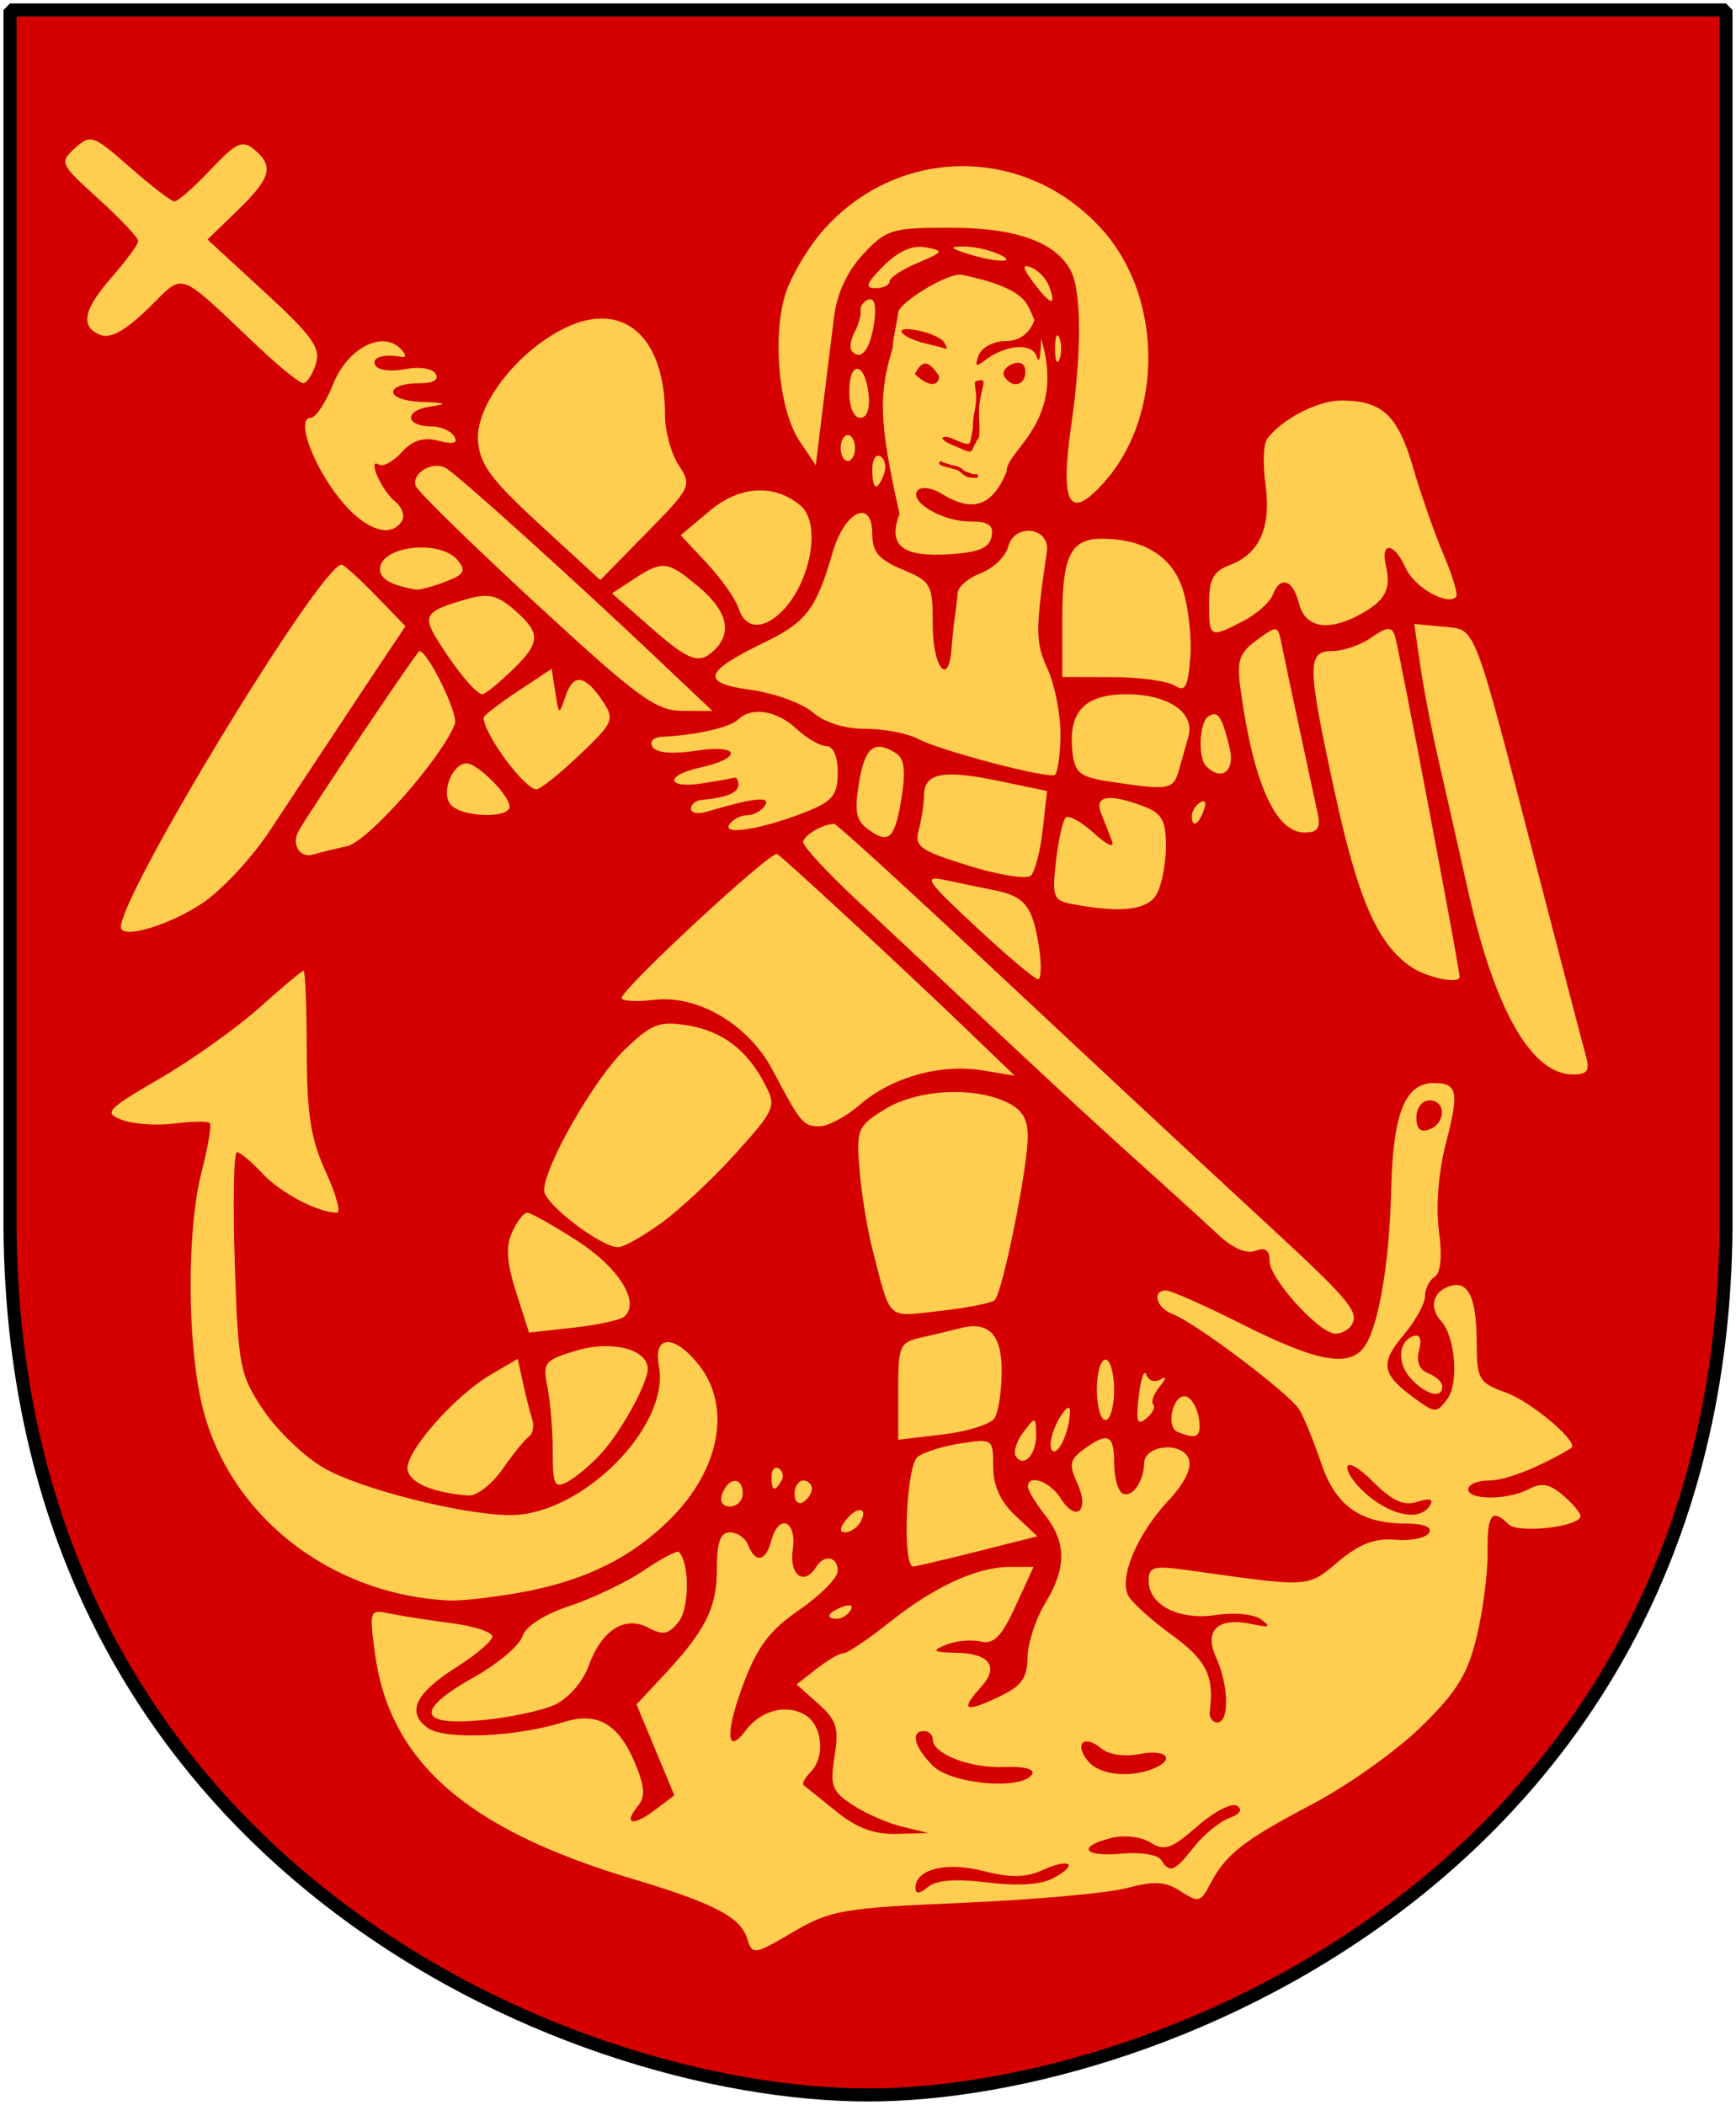 <?xml version="1.0" encoding="UTF-8" standalone="no"?>
<!-- Created with Inkscape (http://www.inkscape.org/) -->

<svg
   xmlns:svg="http://www.w3.org/2000/svg"
   xmlns="http://www.w3.org/2000/svg"
   version="1.0"
   width="251"
   height="304.2"
   id="svg4166">
  <defs
     id="defs4168" />
  <path
     d="m 249.551,1.44 -248.101,0 0,173.497 c -0.767,93.721 80.289,127.82 124.051,127.82 42.994,0 124.818,-34.099 124.051,-127.82 l 0,-173.497 z"
     id="use2844"
     style="fill:#d40000" />
  <path
     d="m 139.23,274.991 c 10.302,-0.442 20.979,-1.403 23.726,-2.135 3.969,-1.058 5.563,-0.959 7.76,0.481 2.533,1.66 2.889,1.576 4.228,-0.998 2.269,-4.361 4.82,-6.362 14.794,-11.602 5.088,-2.673 12.153,-7.694 15.7,-11.157 5.223,-5.099 6.761,-7.595 8.088,-13.127 0.901,-3.757 1.602,-9.23 1.558,-12.162 -0.082,-5.428 0.641,-6.382 3.027,-3.996 1.383,1.383 10.402,0.345 10.402,-1.197 0,-0.458 -1.142,-1.81 -2.538,-3.005 -1.919,-1.643 -3.117,-1.863 -4.913,-0.902 -3.05,1.632 -8.783,1.647 -8.783,0.022 0,-0.687 1.359,-1.249 3.021,-1.249 2.415,0 7.292,-1.927 11.865,-4.687 1.266,-0.764 -5.706,-6.682 -9.481,-8.047 -3.874,-1.401 -4.157,-1.887 -4.175,-7.183 -0.023,-6.725 -1.281,-9.183 -4.139,-8.086 -2.269,0.871 -2.717,3.089 -1.002,4.966 2.036,2.229 2.582,8.936 0.912,11.219 -1.555,2.126 -1.77,2.119 -4.88,-0.158 -4.654,-3.408 -4.9,-4.966 -1.434,-9.085 1.688,-2.006 3.07,-4.517 3.07,-5.579 0,-1.062 0.625,-2.317 1.388,-2.789 0.885,-0.547 1.11,-2.956 0.62,-6.652 -0.463,-3.487 -0.064,-8.51 1.002,-12.619 1.953,-7.53 1.709,-8.738 -1.764,-8.738 -4.121,0 -5.874,4.381 -6.134,15.324 -0.262,11.057 -1.919,20.431 -4.069,23.021 -2.266,2.731 -6.919,1.819 -17.265,-3.383 -5.464,-2.747 -10.508,-4.995 -11.211,-4.995 -2.109,0 -1.438,2.514 0.909,3.405 3.408,1.294 17.03,11.578 18.387,13.882 0.67,1.137 2.074,4.587 3.122,7.666 2.11,6.203 5.635,8.713 12.28,8.742 2.608,0.012 3.828,0.51 3.308,1.352 -0.453,0.733 -2.652,1.176 -4.885,0.984 -2.966,-0.256 -5.189,0.599 -8.246,3.171 -4.464,3.756 -3.969,3.727 -21.468,1.265 -5.278,-0.743 -5.931,-0.575 -5.931,1.525 0,3.509 4.487,5.755 9.802,4.908 2.536,-0.404 5.389,-0.122 6.431,0.637 1.487,1.082 1.228,1.224 -1.259,0.69 -4.946,-1.063 -7.029,0.854 -5.226,4.811 1.837,4.033 1.944,9.396 0.186,9.396 -0.717,0 -1.212,-0.702 -1.101,-1.561 0.666,-5.126 -0.467,-7.435 -5.4,-11.008 -2.919,-2.114 -5.779,-4.687 -6.357,-5.719 -1.433,-2.56 1.232,-8.912 5.782,-13.783 2.368,-2.534 3.43,-4.717 2.931,-6.019 -0.978,-2.547 -6.401,-2.018 -6.447,0.63 -0.048,2.727 -1.829,5.149 -3.175,4.317 -0.639,-0.395 -1.162,-2.371 -1.162,-4.391 0,-4.092 -0.902,-4.49 -4.395,-1.936 -2.027,1.482 -2.16,2.206 -0.91,4.95 1.809,3.97 -0.202,5.698 -2.447,2.103 -1.526,-2.444 -4.765,-3.551 -4.707,-1.609 0.015,0.515 1.127,2.341 2.47,4.058 3.126,3.996 3.127,7.647 0.005,12.769 -1.371,2.249 -2.513,5.774 -2.538,7.834 -0.037,3.032 -0.87,4.132 -4.375,5.773 -4.755,2.226 -5.373,1.819 -2.334,-1.538 2.653,-2.932 1.253,-4.84 -3.63,-4.947 -3.327,-0.073 -3.573,-0.26 -1.487,-1.13 1.374,-0.573 3.621,-0.794 4.995,-0.49 1.968,0.435 3.049,-0.649 5.1,-5.113 l 2.603,-5.666 -3.387,0 c -4.792,0 -10.901,2.802 -17.427,7.993 -3.091,2.458 -6.092,4.475 -6.671,4.482 -0.578,0.007 -2.339,1.025 -3.912,2.262 l -2.86,2.25 3.128,2.786 c 2.664,2.373 3.014,3.501 2.359,7.601 -0.684,4.275 -0.389,5.063 2.631,7.042 1.87,1.225 5.098,2.635 7.173,3.133 l 3.772,0.905 -4.587,0.128 c -3.255,0.091 -5.793,-0.851 -8.741,-3.243 -2.285,-1.854 -4.398,-3.549 -4.695,-3.767 -0.298,-0.218 0.124,-1.061 0.937,-1.873 2.273,-2.273 1.753,-6.986 -0.929,-8.422 -2.75,-1.472 -6.286,-0.476 -8.417,2.37 -2.794,3.732 -2.982,0.36 -0.368,-6.626 2.068,-5.527 3.817,-7.849 8.16,-10.838 3.041,-2.092 5.529,-4.619 5.529,-5.617 0,-2.072 -1.97,-2.428 -3.122,-0.564 -1.738,2.811 -3.93,1.195 -3.388,-2.497 0.625,-4.258 -2.051,-5.329 -3.118,-1.249 -0.773,2.957 -2.305,3.245 -3.311,0.624 -0.395,-1.03 -1.579,-1.873 -2.631,-1.873 -1.419,0 -1.912,1.377 -1.912,5.341 0,5.604 -1.669,8.895 -7.871,15.517 l -3.747,4.001 2.732,6.573 2.732,6.573 -2.835,2.139 c -3.178,2.397 -4.612,2.036 -2.417,-0.608 1.093,-1.317 0.987,-2.804 -0.444,-6.228 -2.343,-5.608 -5.453,-7.415 -10.189,-5.919 -6.914,2.183 -17.351,2.643 -19.775,0.871 -3.128,-2.287 -1.805,-5.018 4.295,-8.869 2.78,-1.755 5.054,-3.711 5.054,-4.347 0,-0.636 -2.669,-1.503 -5.931,-1.925 -3.262,-0.423 -7.272,-1.049 -8.911,-1.392 -2.91,-0.608 -2.96,-0.476 -2.142,5.689 2.08,15.678 13.232,25.472 37.159,32.634 11.845,3.545 15.676,5.529 16.658,8.625 0.776,2.445 0.959,2.419 6.643,-0.912 5.437,-3.186 7.155,-3.482 24.577,-4.229 l -3.3e-4,3e-5 z m -6.867,-2.143 c 0,-2.73 4.406,-3.827 9.834,-2.449 3.902,0.99 6.13,0.958 8.502,-0.123 4.007,-1.826 5.352,-0.858 1.599,1.15 -1.784,0.955 -5.147,1.176 -9.538,0.627 -4.585,-0.573 -7.368,-0.361 -8.589,0.652 -1.214,1.008 -1.807,1.054 -1.807,0.142 z m 35.515,-4.06 c -0.465,-0.752 -3.024,-1.158 -5.693,-0.903 -5.503,0.525 -6.543,-1.004 -1.538,-2.26 1.882,-0.472 4.341,-0.187 5.698,0.66 2.03,1.268 3.043,0.916 6.754,-2.342 2.401,-2.108 4.99,-3.448 5.754,-2.976 0.872,0.539 0.444,1.207 -1.151,1.796 -1.396,0.516 -3.68,2.391 -5.076,4.165 -2.819,3.583 -3.514,3.856 -4.748,1.86 z m -33.018,-13.618 c -2.688,-2.688 -3.265,-4.995 -1.249,-4.995 0.687,0 1.249,0.542 1.249,1.205 0,2.105 5.387,4.184 10.339,3.99 2.897,-0.114 4.482,0.303 4.017,1.055 -1.44,2.331 -11.664,1.437 -14.356,-1.255 z m 22.451,-0.654 c -2.052,-2.473 -0.603,-3.918 1.871,-1.865 1.142,0.948 3.407,1.282 5.649,0.833 3.894,-0.779 5.219,0.853 1.768,2.177 -3.472,1.332 -7.661,0.816 -9.288,-1.145 z m 40.776,-38.144 c -1.81,-1.423 -3.29,-3.347 -3.29,-4.274 0,-0.959 1.611,-0.075 3.737,2.051 2.778,2.778 4.421,3.52 6.4,2.892 1.793,-0.569 2.384,-0.394 1.808,0.537 -1.33,2.152 -5.044,1.635 -8.655,-1.206 z m 6.699,-54.889 c 0,-1.353 0.842,-2.458 1.873,-2.458 2.432,0 2.432,3.264 0,4.198 -1.274,0.489 -1.873,-0.067 -1.873,-1.739 z M 80.22,246.366 c 1.953,-0.9 4.044,-3.291 4.866,-5.566 1.893,-5.235 5.26,-7.379 8.698,-5.539 2.075,1.111 2.915,0.935 4.357,-0.908 1.547,-1.978 1.557,-8.518 0.016,-10.059 -0.256,-0.256 -2.521,0.93 -5.033,2.635 -2.513,1.705 -7.329,4.017 -10.702,5.137 -3.766,1.251 -6.426,2.958 -6.891,4.423 -0.417,1.312 -3.533,3.945 -6.925,5.85 -8.608,4.835 -8.239,7.124 1.01,6.267 3.949,-0.366 8.721,-1.375 10.604,-2.242 z m 42.769,-13.658 c 0.437,-0.708 -0.064,-0.917 -1.175,-0.491 -2.163,0.83 -2.559,1.725 -0.763,1.725 0.646,0 1.518,-0.555 1.938,-1.234 z m -47.398,-2.625 c 9.064,-1.676 15.763,-4.995 21.346,-10.578 7.184,-7.184 8.856,-16.207 4.119,-22.23 -3.517,-4.472 -6.657,-4.406 -5.792,0.121 1.667,8.72 -11.113,21.562 -21.457,21.562 -6.839,0 -21.846,-3.794 -27.034,-6.834 -2.824,-1.655 -6.751,-5.43 -8.725,-8.389 -3.391,-5.081 -3.619,-6.265 -4.108,-21.3 -0.284,-8.756 -0.143,-15.92 0.314,-15.92 0.457,0 2.112,1.382 3.677,3.07 2.595,2.8 8.053,5.67 10.782,5.67 0.603,0 -0.127,-2.669 -1.624,-5.931 -2.165,-4.72 -2.725,-8.289 -2.739,-17.48 -0.01,-6.352 -0.217,-11.549 -0.459,-11.55 -0.242,-8.3e-4 -3.104,2.387 -6.358,5.305 -3.254,2.919 -9.715,7.521 -14.357,10.227 -7.85,4.577 -8.235,4.998 -5.504,6.031 1.614,0.611 5.007,0.843 7.539,0.516 2.532,-0.327 4.836,-0.363 5.119,-0.08 0.283,0.283 -0.243,3.438 -1.17,7.01 -2.149,8.285 -2.131,24.491 0.037,33.704 3.734,15.868 18.482,27.516 35.822,28.293 1.763,0.079 6.521,-0.469 10.574,-1.219 z m 65.897,-5.913 8.5,-2.144 -3.193,-3 c -2.16,-2.029 -3.193,-4.318 -3.193,-7.074 0,-4.003 -0.081,-4.062 -4.683,-3.355 -2.575,0.396 -5.385,1.272 -6.243,1.947 -1.675,1.318 -2.252,15.957 -0.624,15.838 0.515,-0.037 4.762,-1.033 9.437,-2.212 z m -17.19,-4.046 c 1.344,-2.174 -0.187,-2.635 -1.899,-0.571 -0.985,1.187 -1.08,1.903 -0.252,1.903 0.73,0 1.698,-0.599 2.151,-1.332 z m -16.909,-4.287 c 0,-2.424 -2.019,-2.424 -2.949,0 -0.438,1.141 -0.002,1.873 1.115,1.873 1.009,0 1.834,-0.843 1.834,-1.873 z m 9.99,-0.698 c 0,-0.646 -0.562,-1.175 -1.249,-1.175 -0.687,0 -1.249,0.876 -1.249,1.947 0,1.071 0.562,1.599 1.249,1.175 0.687,-0.424 1.249,-1.3 1.249,-1.947 z m -44.729,-2.816 c 1.528,-2.188 3.245,-4.304 3.817,-4.703 0.571,-0.398 0.786,-1.522 0.477,-2.497 -0.309,-0.975 -0.907,-3.341 -1.327,-5.256 l -0.765,-3.483 -3.826,2.234 c -5.348,3.123 -12.562,11.367 -12.091,13.816 0.367,1.904 3.677,3.298 8.781,3.698 1.186,0.093 3.407,-1.621 4.935,-3.809 z m 14.302,-2.303 c 2.867,-3.147 6.702,-10.119 6.702,-12.183 0,-2.843 -5.207,-4.184 -10.312,-2.654 -4.644,1.391 -4.902,1.717 -4.186,5.293 0.419,2.096 0.762,6.289 0.762,9.317 0,4.861 0.256,5.369 2.185,4.329 1.202,-0.648 3.384,-2.494 4.849,-4.102 z m 26.003,4.03 c 0.395,-0.639 0.241,-1.457 -0.343,-1.818 -0.584,-0.361 -1.061,0.162 -1.061,1.162 0,2.105 0.394,2.289 1.403,0.656 z m 36.85,-6.715 c -0.038,-2.646 -0.099,-2.658 -1.833,-0.367 -0.986,1.303 -1.492,2.857 -1.123,3.454 1.113,1.801 2.998,-0.167 2.956,-3.087 z m 4.902,-3.36 c 0.024,-1.03 -0.73,-0.475 -1.676,1.233 -0.946,1.708 -1.391,3.638 -0.989,4.287 0.788,1.276 2.594,-2.464 2.665,-5.52 z m -10.907,0.97 c 0.556,-0.877 1.02,-3.922 1.031,-6.767 0.02,-5.365 -1.903,-7.327 -6.088,-6.209 -1.105,0.295 -3.555,0.88 -5.443,1.301 -3.248,0.723 -3.434,1.144 -3.434,7.782 l 0,7.018 6.462,-0.765 c 3.554,-0.421 6.917,-1.482 7.473,-2.359 z m 29.544,0.065 c -0.219,-1.491 -1.03,-2.919 -1.801,-3.173 -1.867,-0.614 -3.107,4.35 -1.275,5.102 2.814,1.154 3.469,0.743 3.076,-1.929 z m -6.601,-2.034 c -0.354,-0.354 0.054,-1.506 0.906,-2.559 1.042,-1.287 1.073,-1.629 0.096,-1.044 -0.8,0.479 -1.698,0.166 -1.995,-0.697 -0.298,-0.863 -0.792,0.511 -1.097,3.053 -0.448,3.719 -0.235,4.355 1.089,3.256 0.905,-0.751 1.356,-1.655 1.002,-2.009 l 1e-5,0 z m -5.66,-2.122 c 0,-2.404 -0.562,-4.37 -1.249,-4.37 -0.687,0 -1.249,1.967 -1.249,4.37 0,2.404 0.562,4.37 1.249,4.37 0.687,0 1.249,-1.967 1.249,-4.37 z m 47.45,-0.491 c 0,-0.613 -0.907,-1.463 -2.015,-1.888 -1.302,-0.499 -1.778,-1.677 -1.347,-3.327 0.424,-1.621 0.134,-2.376 -0.795,-2.067 -2.306,0.768 -2.405,4.154 -0.187,6.372 2.217,2.217 4.344,2.662 4.344,0.909 z M 90.289,190.259 c 2.303,-2.078 -0.822,-7.077 -6.841,-10.945 -3.473,-2.232 -6.722,-4.058 -7.219,-4.058 -0.497,0 -1.482,1.268 -2.188,2.819 -0.938,2.059 -0.781,4.394 0.581,8.663 l 1.865,5.845 6.398,-0.708 c 3.519,-0.389 6.851,-1.116 7.404,-1.615 z m 105.127,1.239 c 1.138,-1.842 -0.27,-3.558 -11.232,-13.693 -14.425,-13.336 -21.354,-19.787 -43.368,-40.371 -10.804,-10.102 -19.889,-18.367 -20.189,-18.367 -1.656,0 -4.496,1.673 -4.496,2.649 0,0.623 3.451,4.356 7.67,8.295 4.218,3.939 9.159,8.567 10.98,10.284 12.999,12.26 23.1,21.625 30.063,27.874 4.457,3.999 9.568,8.648 11.358,10.331 2.017,1.896 4.036,2.76 5.307,2.272 1.437,-0.552 2.052,-0.111 2.052,1.472 0,2.58 7.192,10.494 9.536,10.494 0.855,0 1.899,-0.557 2.32,-1.239 z m -51.6,-3.603 c 1.126,-1.043 4.78,-19.1 4.78,-23.624 0,-2.644 -0.843,-3.982 -3.18,-5.047 -4.936,-2.249 -12.899,-1.748 -17.511,1.102 -3.921,2.423 -4.103,2.863 -3.628,8.744 0.275,3.406 1.117,8.579 1.87,11.496 2.708,10.48 1.914,9.755 9.735,8.891 3.903,-0.432 7.473,-1.134 7.935,-1.562 z M 95.652,176.722 c 2.679,-1.94 7.529,-6.484 10.777,-10.098 5.64,-6.272 5.829,-6.72 4.186,-9.898 -2.593,-5.013 -6.155,-7.717 -11.259,-8.546 -4.028,-0.654 -5.144,-0.222 -9.009,3.487 -4.43,4.251 -11.677,16.903 -11.677,20.385 0,1.913 8.215,8.197 10.716,8.197 0.768,0 3.588,-1.588 6.266,-3.528 z m 28.713,-17.095 c 4.565,-3.953 11.655,-5.931 17.694,-4.936 l 4.664,0.769 -7.579,-7.271 c -9.288,-8.911 -25.736,-24.119 -26.791,-24.771 -0.86,-0.532 -22.502,19.518 -22.468,20.815 0.012,0.45 2.129,0.568 4.704,0.264 6.332,-0.749 13.66,3.598 17.12,10.156 4.06,7.694 4.413,8.116 6.797,8.116 1.226,0 3.862,-1.414 5.858,-3.142 z m 104.899,-7.159 c -0.434,-1.545 -3.557,-13.485 -6.939,-26.534 -9.51,-36.686 -8.817,-34.895 -13.681,-35.365 l -4.166,-0.403 0.874,6.022 c 0.481,3.312 1.651,9.393 2.6,13.514 0.949,4.121 2.914,12.791 4.366,19.269 3.818,17.033 9.139,26.307 15.092,26.307 2.142,0 2.494,-0.532 1.854,-2.809 z M 150.218,136.859 c -0.906,-5.897 -2.035,-7.325 -6.498,-8.218 -1.965,-0.393 -5.183,-1.058 -7.152,-1.477 -3.153,-0.672 -2.613,0.137 4.537,6.787 4.464,4.152 8.503,7.559 8.975,7.57 0.472,0.011 0.534,-2.087 0.139,-4.662 z m 60.813,4.31 c 0,-1.268 -8.87,-48.007 -9.364,-49.339 -0.484,-1.305 -1.173,-1.242 -3.392,0.312 -1.532,1.073 -4.064,1.95 -5.629,1.95 -3.718,0 -3.68,1.976 0.404,20.697 3.307,15.161 6.09,21.533 10.868,24.88 2.295,1.607 7.112,2.623 7.112,1.5 z M 29.346,130.467 c 2.747,-1.862 7.031,-6.454 9.52,-10.203 2.489,-3.749 6.703,-10.113 9.365,-14.141 2.662,-4.028 6.091,-9.191 7.62,-11.474 l 2.779,-4.15 -4.318,-4.447 C 51.937,83.607 49.72,81.606 49.387,81.606 c -2.981,0 -31.903,47.486 -31.903,52.38 0,1.83 7.063,-0.266 11.863,-3.519 z m 137.937,-1.33 c 0.711,-1.328 1.293,-4.433 1.293,-6.898 0,-3.664 -0.586,-4.706 -3.203,-5.701 -5.01,-1.905 -7.192,-1.563 -6.176,0.967 0.483,1.202 1.195,3.028 1.582,4.058 0.399,1.061 -0.734,0.562 -2.612,-1.15 -1.824,-1.662 -3.666,-2.673 -4.092,-2.247 -0.427,0.427 -1.058,3.284 -1.404,6.35 -0.575,5.101 -0.377,5.622 2.332,6.135 7.182,1.361 10.994,0.891 12.281,-1.514 z m -16.523,-9.219 0.632,-5.608 -7.093,-1.472 c -7.978,-1.656 -10.679,-1.118 -10.704,2.131 -0.009,1.223 -0.346,3.451 -0.748,4.951 -0.653,2.434 0.118,2.99 7.197,5.19 4.361,1.355 8.413,2.003 9.006,1.441 0.593,-0.563 1.362,-3.547 1.71,-6.631 z m -100.586,2.372 c 3.047,-0.665 13.7,-12.745 15.596,-17.684 0.535,-1.395 -3.918,-10.513 -5.135,-10.513 -0.32,0 -15.292,22.278 -17.413,25.91 -1.161,1.988 0.098,4.092 2.085,3.484 0.836,-0.256 3.027,-0.794 4.867,-1.196 z m 80.201,-7.151 c 0.588,-3.675 0.358,-5.535 -0.772,-6.252 -3.177,-2.015 -4.525,-0.976 -5.392,4.157 -0.712,4.215 -0.458,5.525 1.323,6.828 3.012,2.202 3.867,1.366 4.842,-4.733 z m -13.308,1.975 c 3.328,-1.367 4.058,-2.353 4.058,-5.477 0,-2.311 -0.644,-3.81 -1.638,-3.81 -0.901,0 -2.844,-1.124 -4.318,-2.497 -2.862,-2.667 -6.528,-3.241 -8.467,-1.326 -1.136,1.122 -6.145,2.254 -10.937,2.472 -1.305,0.059 -1.902,0.68 -1.413,1.471 0.541,0.876 2.863,1.066 6.45,0.528 6.294,-0.944 6.566,1.107 0.329,2.477 -5.049,1.109 -4.768,3.062 0.327,2.271 2.232,-0.346 4.339,-0.719 4.683,-0.828 0.343,-0.109 0.624,0.352 0.624,1.024 0,1.152 -1.758,1.875 -5.307,2.182 -0.858,0.074 -1.561,0.641 -1.561,1.26 0,0.619 0.983,0.833 2.185,0.476 6.871,-2.041 9.389,-2.321 8.541,-0.95 -0.486,0.787 -1.661,1.431 -2.61,1.431 -0.949,0 -2.11,0.622 -2.58,1.382 -1.013,1.64 5.336,0.501 11.633,-2.085 z m 73.436,0.391 c -0.328,-1.545 -1.505,-7.024 -2.615,-12.174 -1.11,-5.151 -2.271,-10.644 -2.581,-12.208 -0.55,-2.779 -0.631,-2.793 -3.586,-0.624 -2.585,1.897 -2.925,2.944 -2.34,7.214 1.84,13.445 5.045,20.603 9.228,20.603 1.929,0 2.357,-0.635 1.895,-2.809 z m -16.456,-0.377 c 0.426,-1.111 0.217,-1.612 -0.491,-1.175 -0.679,0.42 -1.234,1.292 -1.234,1.938 0,1.796 0.895,1.4 1.725,-0.763 z M 73.675,116.569 c 0,-1.597 -4.614,-6.243 -6.2,-6.243 -2.162,0 -3.812,4.473 -2.233,6.052 1.766,1.766 8.433,1.917 8.433,0.191 z m 10.109,-7.462 c 4.912,-4.673 5.111,-5.128 3.38,-7.736 -2.57,-3.871 -4.269,-4.114 -5.389,-0.774 -0.94,2.803 -0.97,2.792 -1.487,-0.538 l -0.528,-3.399 -4.915,3.253 c -2.703,1.789 -4.915,3.496 -4.915,3.793 0,2.346 5.906,10.366 7.633,10.366 0.551,0 3.351,-2.234 6.222,-4.965 z m 86.68,2.155 c 0.444,-1.545 1.063,-3.734 1.375,-4.863 0.945,-3.419 -2.947,-6.063 -8.928,-6.063 -6.172,0 -8.522,2.546 -7.836,8.49 0.333,2.882 1.115,3.482 5.384,4.131 8.593,1.306 9.17,1.209 10.004,-1.696 z m -17.139,-4.963 c 0.041,-2.936 -0.79,-7.244 -1.845,-9.573 -1.79,-3.949 -1.801,-5.5 -0.125,-16.992 0.518,-3.555 -4.679,-4.21 -5.596,-0.705 -0.366,1.401 -2.125,3.103 -3.909,3.781 -1.783,0.678 -3.302,1.949 -3.375,2.825 -0.073,0.875 -0.258,2.435 -0.411,3.465 -0.153,1.03 -0.374,3.137 -0.492,4.682 -0.422,5.556 -2.711,2.672 -2.711,-3.417 0,-5.936 -0.204,-6.312 -4.37,-8.053 -3.421,-1.429 -4.37,-2.538 -4.37,-5.103 0,-5.271 -3.991,-3.399 -5.757,2.7 -2.338,8.076 -3.795,10.004 -9.729,12.877 -8.937,4.326 -9.42,5.906 -2.112,6.911 3.425,0.471 7.467,1.932 8.982,3.246 1.703,1.477 4.621,2.389 7.641,2.389 2.687,0 6.113,0.659 7.613,1.463 3.105,1.666 18.564,5.741 19.727,5.2 0.421,-0.196 0.799,-2.759 0.84,-5.695 z m 24.467,1.841 c -1.1,-4.602 -1.681,-5.481 -3.059,-4.629 -1.335,0.825 -1.571,5.989 -0.33,7.231 2.218,2.218 4.181,0.712 3.389,-2.601 z M 94.807,94.989 C 82.11,82.986 66.134,68.589 64.458,67.64 c -1.909,-1.081 -4.977,0.734 -4.359,2.58 0.255,0.764 8.05,8.386 17.322,16.938 14.834,13.683 17.382,15.553 21.228,15.573 l 4.37,0.023 -8.212,-7.764 0,4e-5 z m -20.888,1.992 c 4.29,-4.11 4.357,-5.44 0.449,-8.839 -2.469,-2.147 -3.776,-2.448 -6.827,-1.573 -6.083,1.745 -6.513,2.356 -4.231,6.027 2.619,4.215 5.548,7.739 6.433,7.739 0.371,0 2.251,-1.51 4.177,-3.355 z M 170.984,85.099 c -1.553,-4.721 -5.626,-7.239 -11.711,-7.239 -4.462,0 -5.683,2.468 -5.683,11.488 l 0,8.491 7.18,0.019 c 3.949,0.011 8.023,0.556 9.053,1.213 1.541,0.982 1.945,0.258 2.277,-4.077 0.222,-2.899 -0.28,-7.351 -1.117,-9.894 l 0,3e-5 z m -67.591,8.744 c 2.504,-2.504 1.697,-5.605 -2.343,-9.004 -4.522,-3.805 -5.229,-3.892 -9.402,-1.158 l -3.167,2.075 5.396,4.74 c 5.858,5.146 7.234,5.63 9.516,3.348 z m 76.331,-4.074 c 1.943,-1.005 3.864,-2.69 4.269,-3.746 1.108,-2.887 2.943,-2.31 3.825,1.202 0.867,3.454 4.073,4.081 8.622,1.686 3.758,-1.978 4.738,-3.705 3.965,-6.993 -0.879,-3.739 1.125,-3.596 2.857,0.204 1.266,2.778 5.96,5.455 7.27,4.145 0.309,-0.309 -0.496,-3.029 -1.788,-6.045 -1.292,-3.016 -3.285,-8.701 -4.428,-12.633 -2.208,-7.598 -4.469,-9.707 -10.407,-9.707 -3.383,0 -8.611,2.711 -10.697,5.547 -0.534,0.727 -0.644,3.688 -0.243,6.58 0.855,6.167 -0.828,10.001 -5.105,11.626 -2.434,0.925 -3.046,2.043 -3.046,5.559 0,5.007 0.1,5.06 4.905,2.574 z m -67.892,-0.377 c 4.956,-3.442 7.331,-13.491 3.867,-16.365 -3.783,-3.14 -8.785,-2.83 -13.105,0.813 l -4.171,3.517 3.795,4.062 c 2.087,2.234 4.142,5.157 4.567,6.496 0.797,2.511 2.74,3.08 5.047,1.478 z M 64.364,84.083 c 2.77,-1.053 3.077,-1.585 1.801,-3.122 -2.551,-3.074 -11.221,-2.061 -11.221,1.311 0,1.412 1.626,2.325 5.226,2.935 0.47,0.08 2.358,-0.426 4.194,-1.125 z M 98.131,67.235 c -1.089,-1.662 -1.98,-4.925 -1.98,-7.25 0,-11.3 -5.99,-16.605 -14.297,-12.663 -6.924,3.285 -13.075,11.148 -12.746,16.292 0.222,3.472 1.811,5.636 8.974,12.219 l 8.704,8 6.663,-6.788 c 6.49,-6.611 6.611,-6.866 4.683,-9.81 z m 45.238,10.313 c 0.317,-1.672 -0.431,-2.185 -3.184,-2.185 -4.033,0 -8.977,-3.008 -7.451,-4.533 0.545,-0.545 2.082,-0.31 3.415,0.522 4.461,2.786 7.285,1.833 9.39,-3.169 -0.167,-3.512 10.929,-8.008 3.09,-23.975 -1.051,-1.964 -3.939,-3.319 -9.591,-4.499 -1.828,-0.382 -9.173,4.031 -9.173,5.512 -0.271,1.906 -0.887,4.412 -0.765,4.942 -2.057,6.739 -2.077,10.594 0.96,24.105 -1.759,4.569 0.383,6.286 7.28,5.833 4.175,-0.274 5.721,-0.928 6.029,-2.553 z m -85.252,-2.268 c 0.453,-0.732 0.003,-1.997 -1.001,-2.809 -1.978,-1.603 -4.075,-6.4 -2.325,-5.318 0.587,0.363 2.064,-0.442 3.283,-1.788 1.58,-1.746 3.114,-2.222 5.348,-1.661 2.185,0.548 2.865,0.353 2.248,-0.645 -0.486,-0.787 -1.942,-1.431 -3.234,-1.431 -3.822,0 -4.089,-2.282 -0.333,-2.85 2.759,-0.417 2.497,-0.56 -1.301,-0.709 -5.218,-0.205 -5.302,-2.684 -0.091,-2.684 1.954,0 2.804,-0.514 2.272,-1.374 -0.479,-0.775 -2.395,-1.065 -4.396,-0.665 -1.95,0.39 -3.882,0.166 -4.293,-0.499 -0.714,-1.155 1.118,-1.77 3.771,-1.266 0.719,0.136 0.663,-0.36 -0.132,-1.17 -2.662,-2.714 -7.683,-0.096 -9.757,5.087 -1.074,2.685 -2.531,4.882 -3.236,4.882 -2.163,0 0.132,6.545 4.05,11.55 3.585,4.58 7.482,6.011 9.126,3.351 z M 159.858,69.449 c 8.341,-9.592 8.208,-26.35 -0.286,-36.023 -10.992,-12.519 -29.661,-12.552 -40.619,-0.073 -2.094,2.385 -4.494,6.415 -5.332,8.954 -2.011,6.094 -1.021,16.955 1.949,21.391 l 2.377,3.549 0.992,-8.116 c 0.546,-4.464 1.291,-10.477 1.656,-13.363 0.43,-3.402 1.914,-6.586 4.219,-9.053 3.321,-3.555 4.142,-3.806 12.481,-3.806 9.534,0 15.288,2.029 17.506,6.174 1.577,2.947 1.613,11.815 0.092,22.339 -1.694,11.713 -0.259,14.033 4.964,8.027 l -3e-5,-2e-6 z m -32.053,-0.913 c 0.387,-1.008 0.166,-2.165 -0.491,-2.571 -0.657,-0.406 -1.194,0.419 -1.194,1.833 0,3.015 0.694,3.319 1.685,0.738 z m -4.182,-3.786 c 0,-1.03 -0.468,-1.873 -1.041,-1.873 -0.572,0 -1.041,0.843 -1.041,1.873 0,1.03 0.468,1.873 1.041,1.873 0.572,0 1.041,-0.843 1.041,-1.873 z m 1.967,-7.744 c -0.5,-4.693 -2.8,-5.027 -2.8,-0.407 0,2.216 0.654,3.781 1.58,3.781 0.973,0 1.442,-1.296 1.22,-3.374 z M 45.667,52.61 C 46.402,50.294 45.178,48.574 38.275,42.225 l -8.273,-7.609 4.354,-4.22 c 4.835,-4.686 5.295,-6.39 2.379,-8.809 -1.692,-1.404 -2.598,-0.978 -6.322,2.969 -2.391,2.534 -4.733,4.584 -5.205,4.554 -0.472,-0.029 -3.366,-2.255 -6.432,-4.947 -5.314,-4.665 -5.684,-4.794 -7.931,-2.76 -2.284,2.067 -2.18,2.293 3.389,7.334 3.16,2.861 5.746,5.598 5.746,6.083 0,0.485 -1.686,2.801 -3.746,5.147 -4.227,4.814 -4.712,7.288 -1.658,8.46 1.409,0.541 3.633,-0.707 6.836,-3.835 5.4,-5.273 3.933,-5.78 15.869,5.486 3.092,2.919 6.046,5.307 6.564,5.307 0.518,0 1.338,-1.249 1.822,-2.775 z m 107.502,-3.78 c -0.346,-0.858 -0.63,-0.156 -0.63,1.561 0,1.717 0.283,2.419 0.63,1.561 0.346,-0.858 0.346,-2.263 0,-3.122 z M 126.389,46.626 c 0.349,-2.376 0.052,-3.627 -0.793,-3.345 -0.742,0.247 -1.264,0.965 -1.161,1.594 0.104,0.63 -0.298,2.054 -0.893,3.166 -0.595,1.112 -0.742,2.361 -0.327,2.776 1.347,1.347 2.603,-0.312 3.173,-4.191 z m 25.262,-5.325 c -0.413,-1.075 -1.568,-2.269 -2.567,-2.652 -1.368,-0.525 -1.267,0.038 0.409,2.278 2.44,3.263 3.326,3.416 2.159,0.374 z m -23.034,-0.626 c 0,-0.536 1.826,-1.744 4.058,-2.683 3.784,-1.593 3.863,-1.744 1.175,-2.243 -1.928,-0.358 -3.95,0.532 -6.102,2.683 -2.501,2.501 -2.763,3.218 -1.175,3.218 1.124,0 2.043,-0.439 2.043,-0.975 z m 15.609,-4.02 c -1.374,-0.59 -3.621,-1.057 -4.995,-1.036 -2.008,0.03 -1.885,0.233 0.624,1.036 4.269,1.367 7.552,1.367 4.37,0 z"
     id="path2224"
     style="fill:#ffcd50" />
  <path
     d="m 137.647,64.285 c -1.374,-0.59 -1.795,-1.113 -0.937,-1.161 0.858,-0.048 3.401,1.695 3.576,0.755 0.484,-2.601 0.368,-1.628 0.386,-2.671 0.025,-1.404 0.619,-2.567 0.417,-4.412 -0.191,-1.741 -0.242,-1.607 0.222,-1.746 2.024,-0.606 -0.063,1.375 0.271,5.667 0.115,3.514 -0.097,2.171 -0.515,3.316 -0.9,1.456 -0.033,1.708 -3.42,0.252 z m -5.369,-10.239 c 1.092,-2.091 1.951,-1.998 3.496,0.294 0,1.654 -1.691,1.512 -3.496,-0.294 z m 12.942,0.381 c -0.38,-0.615 0.149,-1.44 1.175,-1.834 1.133,-0.435 1.866,0.004 1.866,1.118 0,2.02 -1.951,2.479 -3.041,0.716 z m -3.722,-3.076 c 0.433,-1.127 2.149,-2.05 3.815,-2.05 1.973,0 3.422,-0.979 4.158,-2.809 0.946,-2.353 1.119,-1.999 1.064,2.185 -0.036,2.747 -0.311,4.072 -0.611,2.944 -0.574,-2.159 -4.538,-1.881 -7.622,0.535 -1.186,0.929 -1.39,0.724 -0.803,-0.805 z m -7.597,-1.691 c -3.824,-0.92 -5,-2.63 -1.325,-1.927 1.779,0.34 3.541,1.113 3.914,1.718 0.374,0.605 0.506,1.034 0.294,0.955 -0.212,-0.08 -1.51,-0.415 -2.883,-0.746 z"
     id="path2238"
     style="fill:#d40000;fill-opacity:1" />
  <path
     d="m 136.206,66.893 c -0.757,0 1.407,0.572 2.141,0.756 0.78,0.195 1.066,1.133 2.141,1.133 0.294,0 0.588,0 0.882,0"
     id="path2301"
     style="fill:#d40000;fill-opacity:1;fill-rule:evenodd;stroke:#d40000;stroke-width:0.5;stroke-linecap:butt;stroke-linejoin:miter;stroke-opacity:1" />
  <path
     d="m 249.551,1.44 -248.101,0 0,173.497 c -0.767,93.721 80.289,127.82 124.051,127.82 42.994,0 124.818,-34.099 124.051,-127.82 l 0,-173.497 z"
     id="Frame"
     style="fill:none;stroke:#000000;stroke-width:1.888;stroke-linejoin:bevel" />
</svg>
